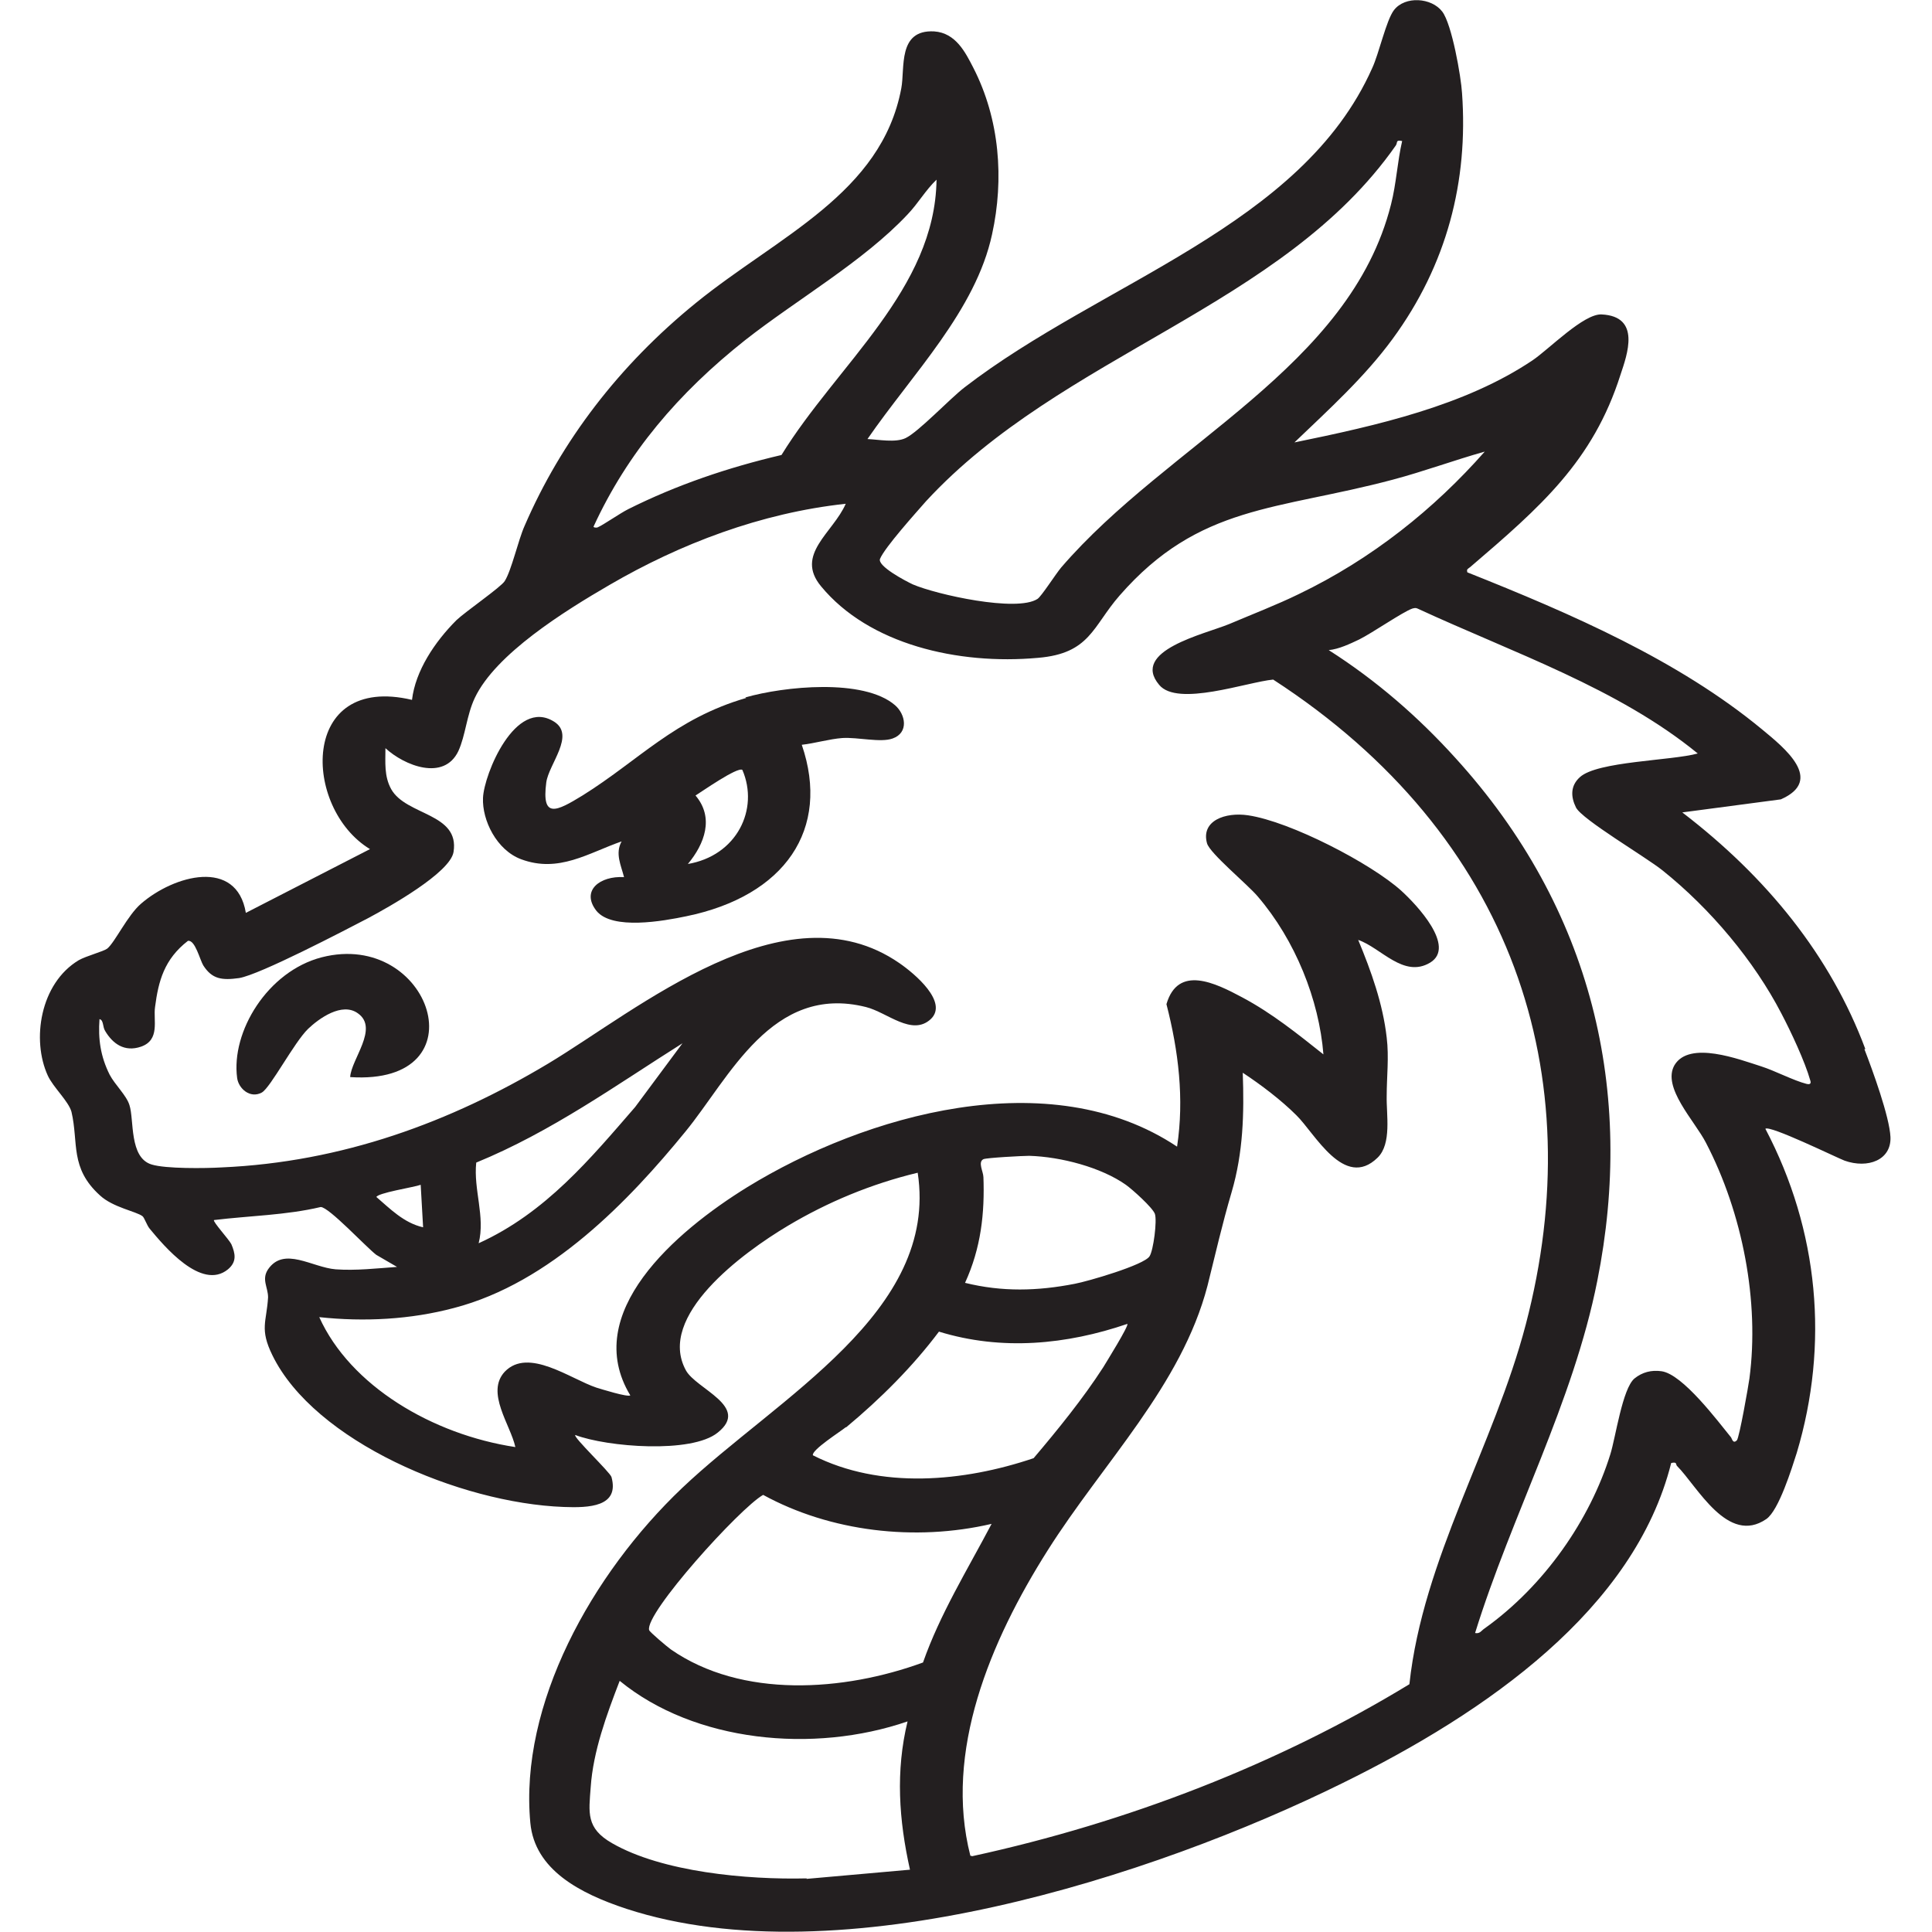 <?xml version="1.0" encoding="UTF-8"?>
<svg xmlns="http://www.w3.org/2000/svg" id="Layer_1" width="40" height="40" version="1.1" viewBox="0 0 40 40">
  <defs>
    <style>
      .st0 {
        fill: #231f20;
      }
    </style>
  </defs>
  <path class="st0" d="M38.62,21.72c-.72-1.93-2.04-3.56-3.79-4.9l2.04-.27c.91-.4.07-1.07-.39-1.45-1.73-1.43-3.94-2.39-6.1-3.25-.02-.07.01-.07.06-.11,1.46-1.25,2.54-2.19,3.11-3.98.14-.42.43-1.21-.39-1.25-.37-.02-1.09.72-1.43.95-1.4.94-3.22,1.35-4.93,1.7.72-.69,1.45-1.35,2.03-2.14,1.13-1.54,1.57-3.27,1.44-5.09-.02-.34-.21-1.43-.41-1.69-.22-.29-.77-.33-1-.03-.16.21-.31.9-.45,1.2-1.46,3.28-5.6,4.42-8.44,6.61-.3.23-.95.92-1.22,1.05-.21.1-.56.03-.79.02.93-1.35,2.24-2.66,2.58-4.24.25-1.14.16-2.38-.39-3.45-.16-.31-.36-.72-.81-.75-.76-.04-.6.76-.68,1.18-.41,2.18-2.55,3.06-4.25,4.44-1.59,1.29-2.79,2.86-3.55,4.62-.13.29-.27.92-.41,1.14-.07.12-.81.63-1,.81-.45.45-.85,1.05-.92,1.65-2.33-.55-2.27,2.24-.87,3.09l-2.57,1.32c-.19-1.14-1.49-.78-2.17-.19-.28.24-.54.8-.7.93-.08.06-.43.15-.59.24-.8.48-.98,1.65-.64,2.39.11.24.43.53.49.75.15.64-.04,1.16.59,1.73.27.25.75.33.88.43.04.03.09.19.15.26.29.35,1.07,1.29,1.62.84.19-.16.15-.33.07-.52-.05-.1-.39-.47-.36-.5.74-.09,1.49-.1,2.21-.27.17,0,.94.83,1.15.99l.43.25c-.42.03-.85.08-1.27.05-.49-.04-1.07-.48-1.4,0-.14.21,0,.37,0,.58-.03.51-.18.65.09,1.2.87,1.78,3.88,3.06,6.03,3.14.52.02,1.16,0,.99-.62-.03-.1-.8-.83-.75-.87.66.25,2.41.39,2.95-.05.68-.54-.45-.9-.66-1.29-.61-1.12,1.17-2.43,2.11-2.99.82-.49,1.73-.87,2.69-1.1.44,2.89-2.9,4.65-4.88,6.53-1.87,1.78-3.37,4.48-3.14,6.93.09.97,1.02,1.46,1.99,1.78,4.41,1.44,10.93-.68,14.82-2.6,2.99-1.47,6.05-3.6,6.81-6.63.13-.03.09.03.12.06.42.42,1.05,1.65,1.85,1.1.26-.18.53-1.06.63-1.37.67-2.24.46-4.6-.65-6.71.09-.08,1.46.59,1.64.66.48.17.97-.01.95-.49-.02-.42-.37-1.38-.54-1.82ZM18.22,11.57c.1-.24.74-.95.95-1.19,2.82-3.06,7.38-4.01,9.73-7.37.04-.06-.01-.12.13-.09-.1.43-.12.88-.23,1.31-.85,3.38-4.61,4.94-6.83,7.52-.11.13-.41.6-.49.65-.43.28-2.09-.09-2.58-.3-.15-.07-.74-.38-.68-.53ZM12.29,10.9c.7-1.52,1.75-2.76,3.14-3.86,1.07-.84,2.45-1.63,3.36-2.6.22-.23.37-.5.6-.72-.03,2.27-2.06,3.83-3.21,5.7-1.11.26-2.17.62-3.17,1.12-.18.09-.52.33-.64.38-.03.01-.09,0-.08-.02ZM7.79,24.79c0-.09.79-.21.92-.26l.05.88c-.4-.09-.69-.39-.97-.63ZM17.52,29.55c.71-.59,1.38-1.26,1.92-1.98,1.3.4,2.64.27,3.9-.16.04.03-.44.8-.5.9-.42.65-.94,1.29-1.44,1.88-1.45.49-3.17.65-4.57-.06-.03-.11.57-.49.68-.58ZM20.36,24.37c0-.11-.12-.31,0-.37.06-.03.82-.07.95-.07.66.02,1.49.24,2,.6.14.1.55.47.6.6.05.14-.03.76-.11.88-.11.18-1.28.52-1.55.57-.77.15-1.5.17-2.27-.02.33-.72.41-1.44.38-2.21ZM16.7,38.89c-1.23.03-2.99-.13-4.03-.73-.54-.31-.48-.63-.44-1.16.05-.74.33-1.5.6-2.2,1.55,1.27,4.01,1.51,5.96.84-.25,1.03-.18,2.04.05,3.07l-2.14.19ZM13.89,34.15c-.07-.05-.44-.36-.45-.4-.1-.34,1.88-2.53,2.36-2.8,1.39.76,3.14.97,4.73.6-.5.95-1.07,1.87-1.42,2.87-1.64.6-3.75.75-5.22-.27ZM20.09,38.42c-.55-2.15.41-4.44,1.6-6.32,1.15-1.82,2.77-3.41,3.31-5.48.17-.68.3-1.26.5-1.94.24-.82.26-1.63.23-2.47.38.25.8.57,1.11.88.38.37.99,1.55,1.68.88.3-.29.18-.9.19-1.28,0-.4.05-.8,0-1.21-.08-.7-.32-1.37-.59-2.02.47.16.94.8,1.49.47.54-.33-.28-1.2-.6-1.49-.62-.56-2.29-1.43-3.17-1.56-.47-.07-.98.11-.85.58.06.21.84.85,1.05,1.1.78.91,1.27,2.14,1.36,3.27-.53-.42-1.06-.85-1.68-1.18-.56-.3-1.33-.68-1.57.14.25.97.37,1.96.22,2.95-2.64-1.76-6.46-.66-8.9.84-1.49.92-3.45,2.61-2.42,4.31-.06.04-.6-.13-.7-.16-.54-.18-1.41-.84-1.9-.33-.4.43.12,1.1.22,1.56-1.72-.26-3.42-1.27-4.06-2.69.93.1,1.89.05,2.79-.19,2-.52,3.63-2.23,4.79-3.65.91-1.11,1.79-3.07,3.74-2.58.44.11.95.61,1.34.25.37-.35-.33-.94-.65-1.16-2.36-1.63-5.42.97-7.27,2.08-2.02,1.21-4.26,2.04-6.76,2.15-.34.02-1.16.03-1.45-.06-.47-.14-.36-.93-.46-1.23-.06-.2-.3-.42-.41-.63-.19-.38-.24-.74-.21-1.15.09.02.06.16.12.25.15.25.39.44.74.32.4-.14.25-.55.29-.82.07-.54.19-.99.68-1.37.15-.03.25.4.32.51.18.28.38.31.74.26.43-.07,2.19-.99,2.67-1.24.43-.23,1.7-.94,1.77-1.37.13-.81-.98-.75-1.29-1.3-.15-.27-.12-.56-.12-.85.39.36,1.21.69,1.51.06.15-.33.17-.74.34-1.1.43-.91,1.86-1.8,2.79-2.34,1.46-.85,3.13-1.49,4.89-1.68-.26.6-1.06,1.05-.51,1.71.99,1.2,2.83,1.63,4.49,1.48,1.08-.09,1.13-.65,1.69-1.29,1.65-1.89,3.26-1.76,5.66-2.4.64-.17,1.26-.4,1.9-.58-1.04,1.18-2.33,2.22-3.85,2.95-.45.22-.97.42-1.44.62-.51.21-2.05.55-1.45,1.26.38.46,1.82-.06,2.36-.11,4.98,3.23,6.58,8.2,5.23,13.35-.66,2.52-2.13,4.85-2.41,7.45-2.71,1.65-5.83,2.86-9.05,3.56ZM9.86,24.07c1.56-.64,2.89-1.6,4.27-2.47l-.98,1.32c-.92,1.06-1.85,2.19-3.24,2.82.14-.55-.11-1.11-.05-1.67ZM37.4,22.44c-.27-.07-.65-.27-.93-.36-.47-.15-1.49-.54-1.8-.03-.27.46.42,1.16.65,1.61.76,1.46,1.11,3.29.9,4.88-.02.15-.21,1.23-.26,1.28-.08.08-.1-.03-.12-.06-.27-.33-1-1.31-1.44-1.37-.21-.03-.4.02-.56.15-.25.21-.39,1.22-.5,1.57-.42,1.35-1.36,2.72-2.61,3.61-.06.04-.09.11-.19.09.76-2.45,2.03-4.77,2.53-7.29.78-3.9-.09-7.7-2.94-10.83-.76-.84-1.63-1.6-2.62-2.23.21-.02.44-.13.63-.22.28-.14.9-.57,1.1-.64.04-.01.07-.02.11,0,1.99.92,4.15,1.65,5.8,3-.54.15-2.08.16-2.44.49-.2.18-.19.41-.08.63.13.25,1.44,1.02,1.79,1.3,1,.8,1.9,1.88,2.46,2.96.2.38.49,1,.6,1.39.02.06,0,.09-.08.07Z"></path>
  <path class="st0" d="M15.45,14.45c-1.48.43-2.22,1.29-3.39,2.02-.54.33-.85.49-.75-.27.05-.38.61-.98.16-1.26-.8-.5-1.45,1.09-1.47,1.58-.02.46.28,1.08.79,1.27.78.29,1.39-.13,2.08-.37-.14.25-.01.5.05.74-.5-.03-.9.28-.57.7.33.4,1.38.21,1.86.11,2.04-.42,2.99-1.8,2.39-3.55.27-.03.57-.12.84-.14.32-.02.79.1,1.04.01.34-.12.27-.5.05-.69-.65-.56-2.3-.39-3.1-.16ZM14.24,17.89c.35-.42.55-.96.16-1.42.13-.08.87-.6.97-.53.35.81-.11,1.78-1.14,1.95Z"></path>
  <path class="st0" d="M6.66,19.82c-1.12.29-1.88,1.54-1.75,2.5.03.22.27.43.51.3.18-.1.67-1.04.96-1.32.22-.21.7-.56,1.03-.32.44.31-.14.95-.16,1.32,2.75.18,1.67-3.06-.59-2.48Z"></path>
</svg>
